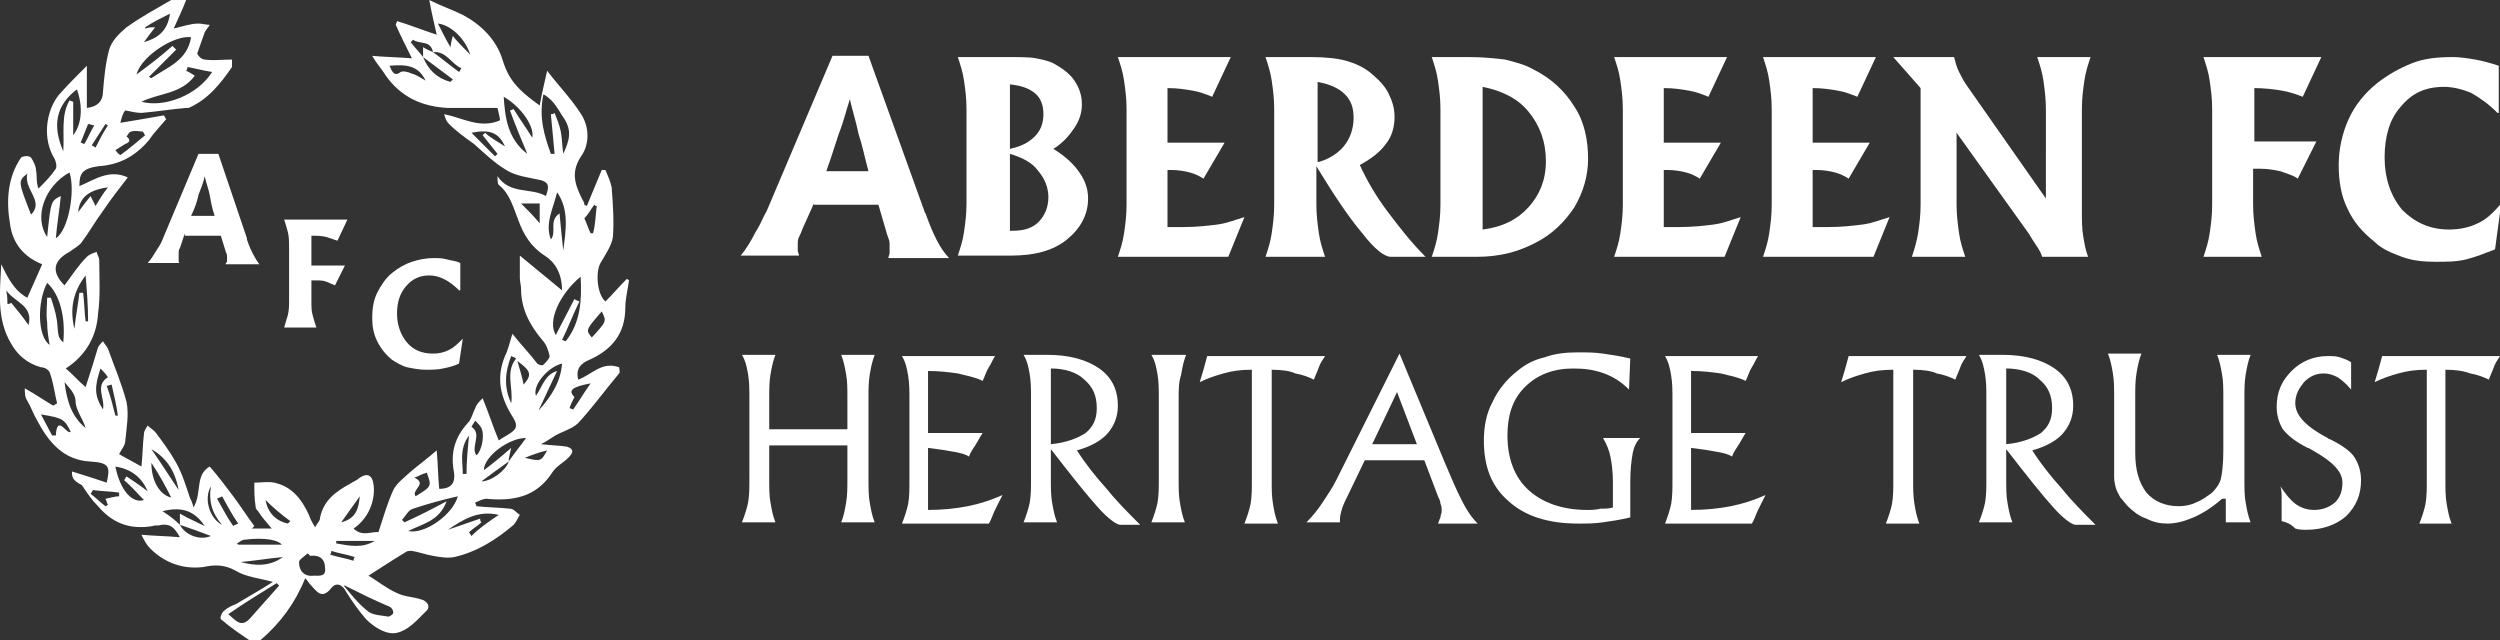 <?xml version="1.0" encoding="utf-8"?>
<!-- Generator: Adobe Illustrator 26.2.1, SVG Export Plug-In . SVG Version: 6.00 Build 0)  -->
<svg version="1.1" id="Layer_1" xmlns="http://www.w3.org/2000/svg" xmlns:xlink="http://www.w3.org/1999/xlink" x="0px" y="0px"
	 viewBox="0 0 201.5 51.6" style="enable-background:new 0 0 201.5 51.6;" xml:space="preserve">
<rect x="0" y="0" width="201.5" height="51.6" fill="#333333" stroke="none"/>
<style type="text/css">
	.st0{clip-path:url(#SVGID_00000107587752039674974210000001510278198779875476_);fill:#FFFFFF;}
</style>
<g>
	<defs>
		<rect id="SVGID_1_" width="201.5" height="51.6"/>
	</defs>
	<clipPath id="SVGID_00000119077845561995561130000010771694951724801195_">
		<use xlink:href="#SVGID_1_"  style="overflow:visible;"/>
	</clipPath>
	<path style="clip-path:url(#SVGID_00000119077845561995561130000010771694951724801195_);fill:#FFFFFF;" d="M66.6,13.8h3.4
		c-0.3-1.1-0.5-2.1-0.8-3c-0.2-1-0.5-1.9-0.7-2.8c-0.3,0.9-0.5,1.8-0.9,2.8C67.3,11.7,67,12.7,66.6,13.8 M65.6,16.4l-0.9,2
		c-0.1,0.3-0.2,0.5-0.3,0.7c-0.1,0.2-0.1,0.4-0.1,0.6c0,0.2,0,0.3,0,0.5c0,0.1,0.1,0.3,0.1,0.4h-4.7c0.5-0.6,0.9-1.3,1.2-1.9
		c0.4-0.6,0.6-1.2,0.9-1.7l5.3-12.5h2.9L74.5,17c0,0,0,0.1,0.1,0.2c0.6,1.7,1.2,2.9,1.9,3.6h-4.9c0-0.1,0.1-0.3,0.1-0.4
		c0-0.1,0-0.3,0-0.4c0-0.1,0-0.3,0-0.4c0-0.2-0.1-0.4-0.2-0.7l-0.7-2.4H65.6z"/>
	<path style="clip-path:url(#SVGID_00000119077845561995561130000010771694951724801195_);fill:#FFFFFF;" d="M81.4,12.4v6.2h0.2
		c0.9,0,1.6-0.2,2.1-0.7c0.5-0.5,0.8-1.2,0.8-2c0-0.8-0.3-1.5-0.8-2.1C83.2,13.1,82.4,12.7,81.4,12.4 M81.4,12c0.9-0.2,1.5-0.5,2-1
		s0.7-1.1,0.7-1.8c0-0.7-0.2-1.3-0.7-1.7c-0.5-0.4-1.1-0.6-2-0.7V12z M80.1,4.6h1c1.1,0,1.9,0,2.4,0.1c0.5,0.1,1,0.2,1.4,0.4
		c0.7,0.4,1.3,0.8,1.7,1.4c0.4,0.6,0.6,1.2,0.6,1.9c0,0.7-0.2,1.3-0.6,1.9c-0.4,0.6-0.9,1.2-1.7,1.7c1,0.6,1.7,1.3,2.1,1.9
		c0.5,0.7,0.7,1.4,0.7,2.1c0,1.3-0.6,2.4-1.7,3.3c-1.1,0.9-2.6,1.3-4.5,1.3h-4.3c0.2-0.6,0.4-1.2,0.5-1.9s0.2-1.4,0.2-2.3V8.8
		c0-0.9-0.1-1.6-0.2-2.3c-0.1-0.7-0.3-1.3-0.5-1.9H80.1z"/>
	<path style="clip-path:url(#SVGID_00000119077845561995561130000010771694951724801195_);fill:#FFFFFF;" d="M90.1,20.7
		c0.2-0.6,0.4-1.2,0.5-1.9s0.2-1.4,0.2-2.3V8.8c0-0.9-0.1-1.6-0.2-2.3c-0.1-0.7-0.3-1.3-0.5-1.9h9.1l-1.5,3.2
		c-0.5-0.2-1-0.4-1.6-0.5c-0.6-0.1-1.2-0.2-2-0.2v4.4h4.6L97,14.4c-0.3-0.2-0.7-0.4-1.1-0.5c-0.4-0.1-0.9-0.2-1.5-0.2h-0.3v4.6
		c0.4,0,0.6,0,0.8,0c0.2,0,0.3,0,0.5,0c1,0,1.9-0.1,2.7-0.2c0.8-0.1,1.5-0.4,2.2-0.6L99,20.7H90.1z"/>
	<path style="clip-path:url(#SVGID_00000119077845561995561130000010771694951724801195_);fill:#FFFFFF;" d="M106.1,13.1
		c0.9-0.2,1.7-0.7,2.2-1.3c0.5-0.6,0.8-1.4,0.8-2.3c0-0.8-0.2-1.4-0.7-1.9c-0.5-0.5-1.2-0.8-2.2-1V13.1z M106.1,13.4v3.1
		c0,0.8,0.1,1.6,0.2,2.3s0.3,1.3,0.5,1.9H102c0.2-0.6,0.4-1.2,0.5-1.9c0.1-0.7,0.2-1.4,0.2-2.3V8.8c0-0.9-0.1-1.6-0.2-2.3
		c-0.1-0.7-0.3-1.3-0.5-1.9h3.6c1.2,0,2.2,0.1,2.9,0.3c0.7,0.2,1.4,0.5,2,1c0.6,0.5,1.1,1,1.4,1.6c0.3,0.6,0.5,1.2,0.5,1.9
		c0,0.8-0.2,1.6-0.7,2.2c-0.5,0.7-1.2,1.2-2.1,1.7c0.6,1.3,1.3,2.5,2.2,3.7c0.9,1.2,1.9,2.5,3.1,3.7h-2.8c-0.5,0-1.3-0.6-2.3-1.9
		C108.7,17.5,107.5,15.7,106.1,13.4"/>
	<path style="clip-path:url(#SVGID_00000119077845561995561130000010771694951724801195_);fill:#FFFFFF;" d="M119.5,18.5
		c1.6-0.2,2.8-0.8,3.7-1.8s1.4-2.2,1.4-3.7c0-1.6-0.5-2.9-1.4-4c-0.9-1.1-2.2-1.7-3.7-2V18.5z M115.4,20.7c0.2-0.6,0.4-1.2,0.5-1.9
		s0.2-1.4,0.2-2.3V8.8c0-0.9-0.1-1.6-0.2-2.3c-0.1-0.7-0.3-1.3-0.5-1.9h3c1.1,0,2.1,0.1,2.9,0.2c0.8,0.2,1.6,0.4,2.3,0.8
		c1.4,0.7,2.5,1.7,3.3,3c0.8,1.2,1.1,2.7,1.1,4.2c0,1.4-0.4,2.7-1.1,3.9c-0.8,1.2-1.8,2.2-3.2,2.9c-0.6,0.3-1.3,0.6-2.1,0.8
		c-0.8,0.2-1.7,0.3-2.6,0.3H115.4z"/>
	<path style="clip-path:url(#SVGID_00000119077845561995561130000010771694951724801195_);fill:#FFFFFF;" d="M130.1,20.7
		c0.2-0.6,0.4-1.2,0.5-1.9c0.1-0.7,0.2-1.4,0.2-2.3V8.8c0-0.9-0.1-1.6-0.2-2.3c-0.1-0.7-0.3-1.3-0.5-1.9h9.1l-1.5,3.2
		c-0.5-0.2-1-0.4-1.6-0.5c-0.6-0.1-1.2-0.2-2-0.2v4.4h4.6l-1.7,2.9c-0.3-0.2-0.7-0.4-1.1-0.5c-0.4-0.1-0.9-0.2-1.5-0.2h-0.3v4.6
		c0.4,0,0.6,0,0.8,0c0.2,0,0.3,0,0.5,0c1,0,1.9-0.1,2.7-0.2c0.8-0.1,1.5-0.4,2.2-0.6l-1.3,3.2H130.1z"/>
	<path style="clip-path:url(#SVGID_00000119077845561995561130000010771694951724801195_);fill:#FFFFFF;" d="M142.1,20.7
		c0.2-0.6,0.4-1.2,0.5-1.9c0.1-0.7,0.2-1.4,0.2-2.3V8.8c0-0.9-0.1-1.6-0.2-2.3c-0.1-0.7-0.3-1.3-0.5-1.9h9.1l-1.5,3.2
		c-0.5-0.2-1-0.4-1.6-0.5c-0.6-0.1-1.2-0.2-2-0.2v4.4h4.6l-1.7,2.9c-0.3-0.2-0.7-0.4-1.1-0.5c-0.4-0.1-0.9-0.2-1.5-0.2h-0.3v4.6
		c0.4,0,0.6,0,0.8,0c0.2,0,0.3,0,0.5,0c1,0,1.9-0.1,2.7-0.2c0.8-0.1,1.5-0.4,2.2-0.6l-1.3,3.2H142.1z"/>
	<path style="clip-path:url(#SVGID_00000119077845561995561130000010771694951724801195_);fill:#FFFFFF;" d="M157.7,10.7v5.8
		c0,0.8,0.1,1.6,0.2,2.3c0.1,0.7,0.3,1.3,0.5,1.9h-4.3c0.2-0.6,0.4-1.3,0.5-1.9c0.1-0.7,0.2-1.4,0.2-2.3V7.1l-2.2-2.5h4.9
		c0.1,0.4,0.2,0.8,0.4,1.2c0.2,0.4,0.4,0.8,0.7,1.2l6.3,9V8.8c0-0.8-0.1-1.6-0.2-2.3c-0.1-0.7-0.3-1.3-0.5-1.9h4.3
		c-0.2,0.6-0.4,1.2-0.5,1.9c-0.1,0.7-0.2,1.4-0.2,2.3v8.3c0,0.6,0,1.3,0.1,1.9c0.1,0.6,0.2,1.2,0.4,1.7h-3.7
		c-0.1-0.3-0.2-0.5-0.4-0.8c-0.2-0.3-0.4-0.6-0.7-1.1L157.7,10.7z"/>
	<path style="clip-path:url(#SVGID_00000119077845561995561130000010771694951724801195_);fill:#FFFFFF;" d="M187.1,4.6l-1.5,3.2
		c-0.5-0.2-1.1-0.4-1.7-0.5c-0.6-0.1-1.4-0.2-2.2-0.2v4.3h5l-1.5,3c-0.4-0.3-0.9-0.4-1.4-0.6c-0.5-0.1-1-0.2-1.6-0.2
		c-0.2,0-0.3,0-0.4,0c-0.1,0-0.2,0-0.2,0v2.9c0,0.8,0.1,1.6,0.2,2.3c0.1,0.7,0.3,1.3,0.5,1.9h-4.7c0.2-0.6,0.4-1.2,0.5-1.9
		c0.1-0.7,0.2-1.4,0.2-2.3V8.8c0-0.9-0.1-1.6-0.2-2.3c-0.1-0.7-0.3-1.3-0.5-1.9H187.1z"/>
	<path style="clip-path:url(#SVGID_00000119077845561995561130000010771694951724801195_);fill:#FFFFFF;" d="M201.3,9.1
		c-0.7-0.7-1.4-1.2-2.1-1.6c-0.7-0.3-1.5-0.5-2.2-0.5c-1.5,0-2.6,0.5-3.5,1.6c-0.9,1-1.3,2.4-1.3,4.1c0,1.7,0.5,3.1,1.4,4.2
		c1,1,2.2,1.6,3.8,1.6c0.9,0,1.7-0.2,2.3-0.5c0.7-0.3,1.3-0.9,1.9-1.6l-0.5,3.7c-0.8,0.3-1.5,0.6-2.3,0.8c-0.8,0.2-1.6,0.2-2.5,0.2
		c-1,0-1.9-0.1-2.7-0.4c-0.8-0.3-1.6-0.6-2.2-1.2c-1-0.8-1.7-1.6-2.2-2.7c-0.5-1-0.7-2.2-0.7-3.5c0-1.3,0.3-2.6,0.8-3.7
		c0.5-1.1,1.3-2.1,2.3-2.9c0.9-0.7,1.8-1.2,2.8-1.6c1-0.4,2.1-0.5,3.3-0.5c0.6,0,1.2,0.1,1.8,0.2c0.6,0.1,1.3,0.3,1.9,0.5V9.1z"/>
	<path style="clip-path:url(#SVGID_00000119077845561995561130000010771694951724801195_);fill:#FFFFFF;" d="M68.3,35.9H62v2.7
		c0,0.7,0,1.4,0.1,1.9c0.1,0.6,0.2,1.1,0.4,1.6h-2.7c0.2-0.5,0.4-1.1,0.5-1.6c0.1-0.6,0.1-1.2,0.1-1.9v-6.5c0-0.7,0-1.3-0.1-1.9
		c-0.1-0.6-0.2-1.1-0.5-1.6h2.7c-0.2,0.5-0.3,1-0.4,1.6c-0.1,0.6-0.1,1.2-0.1,1.9v2.5h6.3v-2.5c0-0.7,0-1.4-0.1-1.9
		c-0.1-0.6-0.2-1.1-0.4-1.6h2.7c-0.2,0.5-0.3,1-0.4,1.6c-0.1,0.6-0.1,1.2-0.1,1.9v6.5c0,0.7,0,1.4,0.1,1.9c0.1,0.6,0.2,1.1,0.4,1.6
		h-2.7c0.2-0.5,0.3-1,0.4-1.6c0.1-0.6,0.1-1.2,0.1-1.9V35.9z"/>
	<path style="clip-path:url(#SVGID_00000119077845561995561130000010771694951724801195_);fill:#FFFFFF;" d="M72.7,42.2
		c0.2-0.5,0.4-1.1,0.5-1.6s0.1-1.2,0.1-1.9v-6.5c0-0.7,0-1.3-0.1-1.9c-0.1-0.6-0.2-1.1-0.5-1.6h7.5c-0.2,0.3-0.3,0.6-0.5,0.9
		c-0.2,0.3-0.3,0.7-0.5,1.1c-0.6-0.3-1.2-0.4-2-0.6c-0.7-0.1-1.5-0.2-2.4-0.2v5h4.4c-0.2,0.3-0.4,0.7-0.6,1
		c-0.2,0.3-0.4,0.6-0.5,0.9c-0.3-0.2-0.7-0.3-1.3-0.4c-0.5-0.1-1.2-0.2-2-0.3v5c1.1,0,2.2-0.1,3.2-0.3c1-0.2,1.9-0.5,2.8-0.9
		c-0.2,0.4-0.4,0.8-0.6,1.2s-0.3,0.8-0.5,1.1H72.7z"/>
	<path style="clip-path:url(#SVGID_00000119077845561995561130000010771694951724801195_);fill:#FFFFFF;" d="M84.7,35.8
		c1.2-0.1,2.2-0.5,2.8-0.9c0.6-0.5,0.9-1.1,0.9-2c0-1-0.3-1.7-1-2.3c-0.6-0.6-1.6-0.9-2.7-0.9V35.8z M84.7,38.6c0,0.7,0,1.4,0.1,1.9
		c0.1,0.6,0.2,1.1,0.4,1.6h-2.7c0.2-0.5,0.4-1.1,0.5-1.6c0.1-0.6,0.1-1.2,0.1-1.9v-6.5c0-0.7,0-1.3-0.1-1.9
		c-0.1-0.6-0.2-1.1-0.5-1.6h1.9c1.8,0,3.2,0.4,4.2,1.1c1,0.7,1.5,1.7,1.5,3c0,0.9-0.3,1.6-0.8,2.2s-1.4,1.1-2.5,1.4
		c0.7,1.1,1.5,2.1,2.4,3.1c0.8,1,1.7,1.9,2.7,2.9h-1.6c-0.3,0-1-0.5-1.8-1.4c-0.9-1-2.1-2.5-3.8-4.7V38.6z"/>
	<path style="clip-path:url(#SVGID_00000119077845561995561130000010771694951724801195_);fill:#FFFFFF;" d="M95.6,28.6
		c-0.2,0.5-0.3,1-0.4,1.6C95,30.8,95,31.4,95,32.1v6.5c0,0.7,0,1.4,0.1,1.9c0.1,0.6,0.2,1.1,0.4,1.6h-2.7c0.2-0.5,0.4-1.1,0.5-1.6
		c0.1-0.6,0.1-1.2,0.1-1.9v-6.5c0-0.7,0-1.3-0.1-1.9c-0.1-0.6-0.2-1.1-0.5-1.6H95.6z"/>
	<path style="clip-path:url(#SVGID_00000119077845561995561130000010771694951724801195_);fill:#FFFFFF;" d="M102.5,29.8v8.9
		c0,0.7,0,1.3,0.1,1.9c0.1,0.6,0.2,1.1,0.4,1.6h-2.7c0.2-0.5,0.4-1.1,0.5-1.6c0.1-0.6,0.1-1.2,0.1-1.9v-8.9c-0.9,0-1.6,0.1-2.3,0.3
		c-0.7,0.2-1.3,0.4-1.9,0.7c0.1-0.3,0.2-0.7,0.3-1c0.1-0.4,0.2-0.7,0.3-1.1h9.5c-0.2,0.3-0.4,0.6-0.5,0.9c-0.1,0.3-0.3,0.7-0.4,1
		c-0.4-0.2-0.9-0.4-1.5-0.5C104,29.9,103.3,29.8,102.5,29.8"/>
	<path style="clip-path:url(#SVGID_00000119077845561995561130000010771694951724801195_);fill:#FFFFFF;" d="M110.6,35.8h3.6
		l-1.6-4.2L110.6,35.8z M115.9,42.2c0.1-0.2,0.1-0.3,0.2-0.5c0-0.2,0.1-0.3,0.1-0.5c0-0.2,0-0.4-0.1-0.6c0-0.2-0.1-0.4-0.2-0.6
		l-1.1-2.9H110l-1.3,2.7c-0.2,0.4-0.4,0.8-0.5,1.1c-0.1,0.3-0.2,0.7-0.2,0.9c0,0.1,0,0.1,0,0.2c0,0,0,0.1,0,0.1h-2.7
		c0.5-0.5,0.9-1,1.3-1.6c0.4-0.6,0.8-1.2,1.1-1.8l5.1-10.2l3.7,8.9c0.5,1.2,0.9,2.1,1.3,2.9c0.4,0.8,0.8,1.4,1.3,1.9H115.9z"/>
	<path style="clip-path:url(#SVGID_00000119077845561995561130000010771694951724801195_);fill:#FFFFFF;" d="M130,40.9v-2.1
		c0-0.8-0.1-1.5-0.2-2c-0.1-0.5-0.3-1-0.6-1.5h3c-0.3,0.3-0.5,0.7-0.6,1.2c-0.1,0.6-0.2,1.3-0.2,2.3v2.9c-0.8,0.2-1.5,0.3-2.2,0.4
		c-0.7,0.1-1.3,0.1-2,0.1c-2.4,0-4.3-0.6-5.6-1.8c-1.4-1.2-2-2.8-2-4.9c0-1.1,0.2-2.2,0.7-3.1c0.4-0.9,1.1-1.8,2-2.5
		c0.6-0.5,1.3-0.9,2.2-1.1c0.8-0.3,1.7-0.4,2.7-0.4c0.7,0,1.3,0,2,0.1c0.7,0.1,1.4,0.2,2.2,0.4l-0.1,2.5c-0.6-0.6-1.2-1-2-1.3
		c-0.8-0.3-1.6-0.4-2.5-0.4c-1.6,0-2.9,0.5-3.9,1.5c-1,1-1.4,2.3-1.4,3.9c0,1.9,0.6,3.4,1.7,4.4c1.1,1,2.7,1.6,4.7,1.6
		c0.4,0,0.7,0,1.1-0.1C129.3,41,129.7,41,130,40.9"/>
	<path style="clip-path:url(#SVGID_00000119077845561995561130000010771694951724801195_);fill:#FFFFFF;" d="M134.2,42.2
		c0.2-0.5,0.4-1.1,0.5-1.6c0.1-0.6,0.1-1.2,0.1-1.9v-6.5c0-0.7,0-1.3-0.1-1.9c-0.1-0.6-0.2-1.1-0.5-1.6h7.5
		c-0.2,0.3-0.3,0.6-0.5,0.9c-0.2,0.3-0.3,0.7-0.5,1.1c-0.6-0.3-1.2-0.4-2-0.6c-0.7-0.1-1.5-0.2-2.4-0.2v5h4.4
		c-0.2,0.3-0.4,0.7-0.6,1c-0.2,0.3-0.4,0.6-0.5,0.9c-0.3-0.2-0.7-0.3-1.3-0.4c-0.5-0.1-1.2-0.2-2-0.3v5c1.1,0,2.2-0.1,3.2-0.3
		c1-0.2,1.9-0.5,2.8-0.9c-0.2,0.4-0.4,0.8-0.6,1.2s-0.3,0.8-0.5,1.1H134.2z"/>
	<path style="clip-path:url(#SVGID_00000119077845561995561130000010771694951724801195_);fill:#FFFFFF;" d="M154.2,29.8v8.9
		c0,0.7,0,1.3,0.1,1.9c0.1,0.6,0.2,1.1,0.4,1.6h-2.7c0.2-0.5,0.4-1.1,0.5-1.6c0.1-0.6,0.1-1.2,0.1-1.9v-8.9c-0.9,0-1.6,0.1-2.3,0.3
		c-0.7,0.2-1.3,0.4-1.9,0.7c0.1-0.3,0.2-0.7,0.3-1c0.1-0.4,0.2-0.7,0.3-1.1h9.5c-0.2,0.3-0.4,0.6-0.5,0.9c-0.1,0.3-0.3,0.7-0.4,1
		c-0.4-0.2-0.9-0.4-1.5-0.5C155.7,29.9,155,29.8,154.2,29.8"/>
	<path style="clip-path:url(#SVGID_00000119077845561995561130000010771694951724801195_);fill:#FFFFFF;" d="M161.7,35.8
		c1.2-0.1,2.2-0.5,2.8-0.9c0.6-0.5,0.9-1.1,0.9-2c0-1-0.3-1.7-1-2.3c-0.6-0.6-1.6-0.9-2.7-0.9V35.8z M161.7,38.6
		c0,0.7,0,1.4,0.1,1.9c0.1,0.6,0.2,1.1,0.4,1.6h-2.7c0.2-0.5,0.4-1.1,0.5-1.6c0.1-0.6,0.1-1.2,0.1-1.9v-6.5c0-0.7,0-1.3-0.1-1.9
		c-0.1-0.6-0.2-1.1-0.5-1.6h1.9c1.8,0,3.2,0.4,4.2,1.1c1,0.7,1.5,1.7,1.5,3c0,0.9-0.3,1.6-0.8,2.2c-0.5,0.6-1.4,1.1-2.5,1.4
		c0.7,1.1,1.5,2.1,2.4,3.1c0.8,1,1.7,1.9,2.7,2.9h-1.6c-0.3,0-1-0.5-1.8-1.4c-0.9-1-2.1-2.5-3.8-4.7V38.6z"/>
	<path style="clip-path:url(#SVGID_00000119077845561995561130000010771694951724801195_);fill:#FFFFFF;" d="M179.1,40.2
		c-0.8,0.7-1.6,1.2-2.3,1.5c-0.7,0.3-1.4,0.5-2.1,0.5c-0.6,0-1.1-0.1-1.7-0.4c-0.6-0.2-1.1-0.6-1.5-1c-0.2-0.2-0.4-0.5-0.6-0.7
		c-0.1-0.2-0.3-0.5-0.4-0.9c0-0.1-0.1-0.4-0.1-0.7c0-0.3,0-0.8,0-1.4v-5.1c0-0.7,0-1.3-0.1-1.9c-0.1-0.6-0.2-1.1-0.4-1.6h2.7
		c-0.2,0.5-0.3,1-0.4,1.6c-0.1,0.6-0.1,1.2-0.1,1.9v4.5c0,1.4,0.3,2.4,0.9,3.2c0.6,0.7,1.5,1.1,2.6,1.1c0.5,0,1-0.1,1.4-0.3
		c0.5-0.2,0.9-0.5,1.3-0.8c0.3-0.3,0.6-0.7,0.7-1.1c0.1-0.4,0.2-1.2,0.2-2.3v-4.2c0-0.7,0-1.4-0.1-1.9c-0.1-0.6-0.2-1.1-0.4-1.6h2.7
		c-0.2,0.5-0.3,1-0.4,1.6c-0.1,0.6-0.1,1.2-0.1,1.9v6.5c0,0.7,0,1.4,0.1,1.9c0.1,0.6,0.2,1.1,0.4,1.6h-2V40.2z"/>
	<path style="clip-path:url(#SVGID_00000119077845561995561130000010771694951724801195_);fill:#FFFFFF;" d="M183.9,42
		c0-0.3,0-0.5,0-0.6c0-0.1,0-0.3,0-0.4c0-0.3,0-0.6,0-0.9c0-0.3,0-0.6-0.1-0.9c0.4,0.6,0.8,1.1,1.2,1.4c0.4,0.3,0.9,0.5,1.5,0.5
		c0.7,0,1.2-0.2,1.7-0.6c0.4-0.4,0.6-0.9,0.6-1.6c0-0.9-0.8-1.7-2.4-2.6c-0.2-0.1-0.3-0.2-0.4-0.2c-1-0.5-1.6-1-2-1.5
		c-0.3-0.5-0.5-1.1-0.5-1.8c0-1.2,0.4-2.1,1.2-2.9c0.8-0.8,1.8-1.2,2.9-1.2c0.4,0,0.7,0,1,0.1c0.3,0.1,0.6,0.2,0.9,0.4
		c0,0.3,0,0.5,0,0.8c0,0.3,0,0.8,0,1.4c-0.4-0.5-0.8-0.8-1.1-1c-0.4-0.2-0.7-0.3-1.1-0.3c-0.6,0-1.1,0.2-1.6,0.7
		c-0.4,0.5-0.7,1-0.7,1.7c0,1,0.9,1.9,2.6,2.8c0.1,0.1,0.2,0.1,0.2,0.1c1,0.5,1.7,1,2,1.5c0.3,0.5,0.5,1.1,0.5,1.8
		c0,1.2-0.4,2.1-1.2,2.9c-0.8,0.7-1.9,1.1-3.2,1.1c-0.3,0-0.6,0-0.9-0.1C184.6,42.2,184.3,42.1,183.9,42"/>
	<path style="clip-path:url(#SVGID_00000119077845561995561130000010771694951724801195_);fill:#FFFFFF;" d="M197.1,29.8v8.9
		c0,0.7,0,1.3,0.1,1.9c0.1,0.6,0.2,1.1,0.4,1.6H195c0.2-0.5,0.4-1.1,0.5-1.6c0.1-0.6,0.1-1.2,0.1-1.9v-8.9c-0.9,0-1.6,0.1-2.3,0.3
		c-0.7,0.2-1.3,0.4-1.9,0.7c0.1-0.3,0.2-0.7,0.3-1c0.1-0.4,0.2-0.7,0.3-1.1h9.5c-0.2,0.3-0.4,0.6-0.5,0.9c-0.1,0.3-0.3,0.7-0.4,1
		c-0.4-0.2-0.9-0.4-1.5-0.5C198.6,29.9,197.9,29.8,197.1,29.8"/>
	<path style="clip-path:url(#SVGID_00000119077845561995561130000010771694951724801195_);fill:#FFFFFF;" d="M7.4,11.7
		c0.1,0.1,0.2,0.1,0.3,0.2c0.3-0.6,0.6-1.2,1-1.8c-0.1,0-0.1-0.1-0.2-0.1C8.1,10.6,7.8,11.1,7.4,11.7 M7.6,10.1
		C7.4,10.1,7.3,10,7.1,10c-0.2,0.5-0.4,1-0.6,1.5c0.1,0,0.2,0.1,0.3,0.1C7.1,11.1,7.3,10.6,7.6,10.1 M28.5,45.2c0-0.1,0-0.2,0.1-0.3
		c-0.6-0.2-1.3-0.3-1.9-0.5c0,0.1,0,0.2-0.1,0.3C27.2,44.9,27.9,45,28.5,45.2 M41.7,29.1c0.2,0.7,0.4,1.3,0.5,1.9
		C42.9,30.2,42.8,29.9,41.7,29.1 M9.3,33.5c0.1,0,0.1,0,0.2,0C9.4,32.7,9.2,31.9,9,31c-0.1,0-0.3,0.1-0.4,0.1
		C8.9,31.9,9.1,32.7,9.3,33.5 M44.1,36.3c-0.8,0.2-1.3,0.4-1.8,0.6C43.6,37.2,43.6,37.2,44.1,36.3 M29,40c-0.5,0.7-1,1.4-1.5,2.1
		C28.7,41.8,28.9,41,29,40 M17.9,42.3c-0.8-0.9-1.1-1.9-0.9-3.1C16.4,40.2,16.9,41.8,17.9,42.3 M43.5,16.4H42c0.6,0.6,1,1,1.5,1.6
		V16.4z M22.8,44.9c-1.1,0.1-2.3,0.3-3.4,0.4C20.5,45.6,21.7,45.7,22.8,44.9 M17.9,40c-0.1,0.1-0.3,0.1-0.4,0.2
		c0.4,0.7,0.8,1.5,1.3,2.2c0.1-0.1,0.2-0.1,0.4-0.2C18.7,41.5,18.3,40.7,17.9,40 M37.8,35.1c-0.8,1.1-0.5,2.1-0.5,3.1
		c0.1,0,0.2,0,0.3,0C37.6,37.2,37.7,36.2,37.8,35.1 M48.1,16.6c-0.1,0-0.1,0-0.2-0.1c-0.3,0.4-0.5,0.8-0.8,1.1
		c0.2,0.4,0.3,0.8,0.5,1.2c0.1,0,0.1,0,0.2,0C48,18.1,48,17.3,48.1,16.6 M27.1,43.6c0,0.1,0,0.1,0,0.2c1.1,0.2,2.1,0.4,3.1-0.2H27.1
		z M21.4,40.3c0.2,1.1,0.9,1.7,1.8,1.9c0.1-0.1,0.1-0.1,0.2-0.2C22.7,41.5,22,40.9,21.4,40.3 M12.2,37.3c0,1.5,0.7,2.6,1.6,2.8
		C13.3,39.1,12.8,38.2,12.2,37.3 M41.2,32.5c0.2-1.2-0.5-2.5,0.4-3.6c-0.1-0.1-0.2-0.1-0.4-0.2C40.7,30,40.6,31.2,41.2,32.5 M8.3,33
		c0.2-0.9-0.7-1.9,0.4-2.6c-0.2-0.3-0.4-0.5-0.6-0.7C7.6,31.2,7.6,31.9,8.3,33 M8.5,40.2C9,40.1,9.3,40,9.6,40c0-0.1,0-0.2,0-0.3
		c-0.7-0.1-1.4-0.1-2.1-0.2c-0.1,0.1-0.1,0.2-0.2,0.3c0.4,0.3,0.8,0.7,1.2,1c0.1,0,0.1-0.1,0.2-0.1C8.6,40.5,8.6,40.4,8.5,40.2
		 M38.4,36.7c0.4-0.3,0.7-1.6,0.4-2.2c-0.1-0.2-0.3-0.4-0.5-0.6c-0.1,0.2-0.2,0.3-0.3,0.5C38.9,35,37.9,36,38.4,36.7 M33.4,38.5
		c1.1,0.5-0.3,1,0.1,1.5c1.3-0.8,1.3-0.8,0.9-1.9C34,38.2,33.7,38.4,33.4,38.5 M45.9,32.9c0.1,0,0.2,0.1,0.3,0.1
		c0.5-0.7,0.9-1.4,1.4-2.1c-1.6,0.3-1.8,0.6-1.3,1.1C46.1,32.4,46,32.6,45.9,32.9 M12.2,36.2c0.7,1,1.4,2.1,2.2,3.3
		C14.1,37.9,13.4,36.9,12.2,36.2 M31.4,5.3c0.2,0.5,0.4,0.9,0.9,0.5c0.2-0.1,0.6,0,0.8,0.1c0.4,0.1,0.7,0.3,1.2,0.6
		C33.7,5.2,32.6,5.2,31.4,5.3 M9.3,12.1c0.1,0.1,0.2,0.3,0.4,0.4c0.7-0.5,1.4-1.1,2-1.6c-0.1-0.1-0.1-0.2-0.2-0.3
		c-0.3,0-0.6-0.1-0.9,0c-0.2,0-0.3,0.3-0.4,0.4c0.4,0.3,0.2,0.5-0.1,0.6C9.8,11.8,9.6,11.9,9.3,12.1 M8.7,15.1
		c-1.5,0.2-2.3,0.8-2.4,2c0.3-0.4,0.6-0.8,1-1.3c0.2,0.4,0.3,0.6,0.4,0.8C8,16.1,8.3,15.6,8.7,15.1 M0.6,24.5c0.1,0,0.2,0,0.3-0.1
		c0.5,0.6,0.9,1.1,1.4,1.8c0.4-1.6-1.1-1.8-1.8-2.8C0.6,23.9,0.6,24.2,0.6,24.5 M47.7,27.2c1.2-1.3,1.2-1.3,0.8-2.1
		C47.2,26.6,47.2,26.6,47.7,27.2 M5.2,30.8c0.2,1.6,0.6,2.8,1.7,3.7c-0.2-0.7-0.7-1.3-0.8-2C6.1,31.8,5.8,31.5,5.2,30.8 M2.2,14
		c-0.8,0.6-0.7,0.7,0.3,3.3C3.6,16.2,1.9,15.3,2.2,14 M40.7,11.8c-0.5-1.1-1.2-1.4-2.7-1.1c0.7,0.7,1.3,1.3,1.9,1.9
		c0.1-0.1,0.1-0.1,0.2-0.2c-0.4-0.5-0.8-1-1.2-1.5c0.1-0.1,0.1-0.1,0.2-0.2C39.5,11.1,40.1,11.4,40.7,11.8 M4.2,35.1
		c0.1,0,0.2,0,0.3,0c0.1-1.8,0.9,0,1.2-0.3c-0.5-1-0.6-1.1-2.4-1.4C3.6,34,3.9,34.5,4.2,35.1 M22.8,44c-0.3-0.5-1.5-0.7-3.1-0.5
		c-0.2,0-0.4,0.2-0.6,0.3c0,0,0.1,0.1,0.1,0.1H22.8z M37.9,4.4c-0.4-1.3-1.6-2.4-2.6-2.5c0.3,0.6,0.6,1.2,1,1.9
		c0.1-0.5,0.1-0.6,0.2-0.9C36.9,3.4,37.3,3.8,37.9,4.4 M12.5,2.2c-0.4,0.5-0.6,0.8-0.9,1.2c1-0.3,1.9-0.8,2.1-2.3
		c-0.8,0.4-1.4,0.7-2,1.1c0,0,0,0.1,0,0.1C12,2.2,12.1,2.2,12.5,2.2 M40.2,41.5c-1.7-0.4-2.9,0.4-4.1,1.2c0.9-0.3,1.7-0.6,2.6-0.9
		c0,0.1,0,0.2,0.1,0.3c-0.3,0.3-0.7,0.5-1,0.8c0.1,0.1,0.1,0.2,0.2,0.3C38.6,42.6,39.3,42.1,40.2,41.5 M6.9,22.2
		c-1,1.3-1.3,2.7-0.9,4.3c0.1-1,0.3-2,0.4-2.9c0.1,0,0.2,0,0.3,0c0.1,0.8,0.1,1.5,0.2,2.3c0.1,0,0.1,0,0.2,0
		C7.1,24.6,7,23.4,6.9,22.2 M45.3,29.3c-1.2,0.3-2.4,1.8-2.1,2.6c0.5-0.7,0.7-1.7,1.7-2c-0.5,1.1-1,2.1-1.5,3.2
		C44.5,31.9,45.2,30.7,45.3,29.3 M11.9,39.6c-0.5-1.2-1.4-1.8-2.6-2c0.4,2,1.4,3,2.3,2.7c-0.5-0.5-1-1.1-1.6-1.6
		c0.1-0.1,0.1-0.2,0.2-0.3C10.8,38.8,11.4,39.2,11.9,39.6 M25,44.8c-0.1-0.1-0.1-0.1-0.2-0.2c-0.2,0.2-0.7,0.5-0.7,0.7
		c0,0.7,0.4,1.2,1.2,1.1c0.4,0,1,0.1,0.9-0.6C26.2,45.1,25.8,44.7,25,44.8 M44.9,15.5c-0.3,1.3-1,2.5-0.5,3.8
		c0.5-0.6-0.2-1.5,0.7-2.1c0.1,1.1,0.2,2.1,0.3,3C45.6,18.6,45.9,16.9,44.9,15.5 M27.8,47.2c0,0-0.1,0-0.1,0c0.6,0.7,1.2,1.5,2,2.1
		c0.4,0.3,1.1,0.3,1.6,0.4c0.1,0,0.4-0.2,0.4-0.3c0-0.2-0.1-0.4-0.3-0.5C30.2,48.4,29,47.8,27.8,47.2 M5.6,8.1
		c0.1,0,0.2,0.1,0.3,0.1v2.7C6.6,10,6.7,8.6,6.2,7.2c-1.7,1.3-2,2.9-1.1,5C5.2,10.7,4.9,9.3,5.6,8.1 M42.5,12.4
		c-0.5-1.2-1-2.4-1.4-3.5c0.1,0,0.2-0.1,0.3-0.1c0.5,0.8,1,1.5,1.5,2.3c0.2-0.9-0.9-2.5-2.3-3.3C40.7,9.4,40.9,11.2,42.5,12.4
		 M18.4,49.5c0.6,0.5,1,1.1,1.7,0.4c0.8-0.9,1.6-1.8,2.4-2.7c-0.1-0.1-0.1-0.1-0.2-0.2C21,47.8,19.7,48.6,18.4,49.5 M32.9,42.8
		c1.3,0.3,3.6-1.3,4-2.8c-1.3,0.3-2.4,0.6-3.6,1c-0.4,0.1-0.6,0.6-0.9,0.9c0.1,0.1,0.1,0.1,0.2,0.2c1.1-0.5,2.1-1,3.4-1.7
		C35.4,42,34.1,42.2,32.9,42.8 M3.8,24c0.1,0,0.2,0,0.3,0c0.2,0.6,0.4,1.2,0.5,1.9c0.1,1.3,0.1,1.3,0.5,1.7c0.2-2.1-0.3-3.9-1.3-4.8
		c-0.8,1.5-0.8,4.3,0.2,5c-0.1-0.6-0.2-1.2-0.2-1.8C3.7,25.2,3.8,24.6,3.8,24 M17.1,5.8c-0.7-0.1-1.4-0.3-2-0.4c0,0.1,0,0.2-0.1,0.3
		c0.2,0.1,0.4,0.2,0.7,0.4c-1.1,1.5-2.9,1.4-4.3,2.1C13.2,8.7,15.9,7.7,17.1,5.8 M44.4,12.4c0.1,0,0.2,0,0.3,0
		c-0.1-1.1-0.2-2.1-0.3-3.2c0.1,0,0.2,0,0.3-0.1c0.2,0.5,0.4,1,0.5,1.5c0.1,0.5,0.1,1.1,0.2,1.8c0.5-1.1,0.7-1.8,0.1-2.8
		c-0.5-0.7-0.8-1.5-1.7-2C43.4,9.5,43.9,11,44.4,12.4 M13.9,3.7C14,3.8,14.1,3.9,14.2,4c-0.7,0.7-1.5,1.5-2.2,2.2
		c0.1,0,0.1,0.1,0.2,0.1c1.3-0.9,2.9-1.4,3.2-3.3c-1.3-0.2-4,1.5-4.4,3C12.1,5.2,13,4.5,13.9,3.7 M46.8,22.3c-1.7,1.4-2.7,3.6-2,4.7
		c0.5-1,1-1.9,1.5-2.9c0.1,0.1,0.2,0.1,0.4,0.2c-0.5,1-0.9,2.1-1.4,3.1c0.1,0,0.2,0.1,0.3,0.1C46.8,26,46.9,24.2,46.8,22.3
		 M4.5,19.2c1-0.6,1.6-3.8,1.1-5.3c-2,1.1-2.9,3.6-1.8,5.2c0.3-2.9,0.3-2.9,1.1-3.3C4.8,16.9,4.6,18,4.5,19.2 M41,37.2
		c0.4-0.6,0.9-1.2,1.4-1.9c-1.4,0-3.4,1.5-3.4,2.6c0.8-0.6,1.4-1.1,2.2-1.8C41.1,36.6,41,36.9,41,37.2c-0.7,0.5-1.4,1-2.2,1.6
		C39.6,38.8,40.8,37.9,41,37.2 M14.5,42.3c0.4,0.8,1.6,1.3,2.5,0.9C16.2,42.9,15.4,42.6,14.5,42.3l0-0.9c0.7,0.4,1.4,0.7,2,1
		c-0.8-1.2-1.8-1.6-3.4-1.2C13.7,41.6,14.1,41.9,14.5,42.3 M34.9,4.2c0.7,0.5,1.4,1.1,2.1,1.6c0.1-0.1,0.1-0.2,0.2-0.3
		C36.4,5.2,36,4.1,34.9,4.2c-0.2-1-1.1-0.6-1.6-1c-0.1,0.1-0.2,0.2-0.2,0.2c0.3,0.4,0.7,0.8,1,1.2c0.4,1,1.1,1.7,2.2,2
		c0.1-0.1,0.1-0.1,0.2-0.2c-0.8-0.6-1.6-1.2-2.4-1.8V3.8C34.4,4,34.7,4.1,34.9,4.2 M5.8,38c1,0.3,1.9,0.6,2.8,0.9
		c0.3-1.3,0.2-1.6-1.3-1.7c-2.2-0.1-3.4-1.6-4.3-3.3c-0.3-0.5-0.5-1.1-0.8-1.6C2,32,2,31.7,2,31.3c0.9,0.5,1.6,1,2.3,1.4
		c0.1-0.1,0.2-0.1,0.3-0.2c-0.2-0.8-0.3-1.7-0.6-2.5c-0.1-0.2-0.4-0.4-0.7-0.4c-1.1-0.3-1.9-1-2.4-1.9c-1.2-2-0.9-4.2-0.8-6.4
		c0.5,1,1,2.1,2.1,2.7c0.4-0.9,0.8-1.8,1.2-2.7C1.9,20.7,1,19.6,0.8,18c-0.3-1.8-0.2-3.7,0.9-5.3c0.1-0.1,0.6-0.2,0.8,0
		c0.2,0.3,0.4,0.7,0.4,1c0.1,0.5,0,1,0.2,1.5c0.5-0.5,1-1,1.4-1.6c0.1-0.2,0-0.6-0.1-0.8C3.4,11.2,3.7,9,4.7,7.7
		C5.4,6.9,6.2,6.1,7,5.3v3.4c0.9-0.1,1.3-0.6,1.3-1.3C8.4,6.2,8.5,5.1,8.8,4C9,3.3,9.6,2.7,10.2,2.2c1.1-0.8,2.4-1.5,3.6-2.2
		C14.1-0.1,14.4,0,15,0c-0.3,0.8-0.6,1.4-1,2.3c0.8-0.2,1.4-0.4,2-0.4c0.3,0,0.6,0.1,0.9,0.1c-0.1,0.2-0.3,0.4-0.4,0.6
		c-0.2,0.6-0.4,1.1-0.6,1.7c0,0.1,0.3,0.5,0.6,0.5c0.7,0.1,1.4,0,2.2,0c0,0.3,0,0.5,0,0.6c-0.9,1.3-1.9,2.6-3.5,3.3
		c-0.1,0-0.1,0-0.2,0c-1.2,0.1-2.4,0.3-3.6,0.4c-0.4,0-0.8-0.1-1.3-0.2C9.9,9.1,9.8,9.5,9.7,9.9c1.2-0.2,2.4-0.4,3.5-0.6
		c0.1,0.1,0.1,0.2,0.2,0.3c-0.5,0.6-1,1.1-1.4,1.7c-1.1,1.3-2.4,2-4.1,2.1C6.6,13.6,6.4,14,6.4,15c1.2-0.5,2.4-1.4,3.9-0.7
		c-0.7,0.9-1.4,1.8-2,2.7c-0.6,0.8-1.1,1.7-1.7,2.5C6.4,19.8,6,20,5.6,20.3C4.3,21,4.1,21.9,5.2,23c0.6-0.8,1.1-1.6,1.8-2.3
		c0.2-0.2,0.5-0.3,0.8-0.4C7.8,20.5,8,20.7,8,21c0,1.4,0.1,2.9-0.1,4.3C7.8,27,7,28.6,5.3,29.7c0.5,0.4,0.9,0.9,1.6,1.5
		c0.4-1.2,0.7-2.2,1-3.2c0.1-0.2,0.3-0.4,0.4-0.5c0.1,0.2,0.3,0.4,0.4,0.6c0.5,1.4,1.1,2.8,1.5,4.3c0.2,1,0,2.1-0.1,3.1
		c0,0.4-0.3,0.7-0.5,1.1c0.5,0.3,1.1,0.6,1.8,1c0.1-0.9,0.1-1.8,0.2-2.6c0-0.3,0.2-0.5,0.3-0.7c0.2,0.2,0.4,0.3,0.6,0.5
		c0.6,0.8,1.2,1.6,1.7,2.5c0.5,0.9,0.8,1.9,1.1,2.8c0.1,0.2,0.2,0.4,0.3,0.8c0.7-1.2,0.1-2.6,1.3-3.3c0.7,0.8,1.3,1.6,1.9,2.4
		c0.6,0.8,1.1,1.6,1.7,2.4c-0.1,0.1-0.1,0.1-0.2,0.2h1.6c-0.4-0.5-0.8-0.9-1.1-1.4c-0.1-0.1-0.2-0.2-0.2-0.4
		c-0.1-0.6-0.1-1.2-0.1-1.9c0.6,0,1.1-0.1,1.6,0c1.4,0.3,2.2,1.3,2.8,2.6c0.1,0.3,0.2,0.5,0.5,1c0.2-0.4,0.4-0.5,0.4-0.8
		c0.3-1.4,1.3-2.1,2.4-2.7c0.3-0.2,0.6-0.3,0.8-0.5c0.6-0.4,1-0.2,1.1,0.5c0.2,1.3-0.4,2.8-1.6,3.6c0.7,0.7,1.5,0.2,2,0.3
		c0.4-1.2,0.7-2.3,1.2-3.4c0.3-0.6,0.9-1,1.3-1.4c0.7-0.6,1.4-1.1,2.2-1.8c0.1,1.1,0.1,2.1,0.2,3.1c1,0,1.3-0.5,1.2-1.3
		c-0.3-1.5,0-2.8,1.1-4c0.3-0.3,0.4-0.8,0.6-1.2c0.1-0.3,0.3-0.5,0.6-0.8c0.5,1.2,0.8,2.2,1.3,3.4c0.4-0.3,0.9-0.5,1.2-0.8
		c0.4-0.4,0.1-0.8-0.2-1.3c-0.9-1.5-1.2-3-0.5-4.7c0.3-0.6,0.4-1.2,0.6-1.8c0.7,0.9,1.4,1.6,2,2.4c0.1,0.1,0.4,0.2,0.5,0.1
		c0.2-0.2,0.5-0.5,0.5-0.7c-0.1-0.5-0.3-1-0.6-1.3c-1-1.2-1.7-2.5-1.7-4.1c0-0.3-0.1-0.6-0.1-0.9c0-0.6,0-1.2,0-1.8
		c1.2,1,2.2,1.8,3.4,2.8c0-1.4-0.6-2.3-1.4-2.8c-1.1-0.7-1.7-1.7-2.1-2.8c-0.4-1-0.7-2.2-1.6-2.9c-0.1-0.1-0.1-0.4-0.1-0.7
		c1,1.5,2.7,0.9,3.9,1.6c0.2-0.6,0.4-1.1-0.5-1.3c-0.9-0.2-1.9-0.3-2.7-0.8c-1-0.6-1.8-1.4-2.6-2.1c-0.7-0.5-1.4-1-2-1.6
		c-0.2-0.2-0.3-0.4-0.4-0.8c1.5,0.3,2.9,1.2,4.5,0.5c0-0.2-0.1-0.5-0.2-1c-1.3,0-2.6,0-4,0c-2.1-0.1-3.8-0.9-5-2.6
		c-0.3-0.5-0.7-0.9-1.1-1.6c1,0.1,2,0.1,3.2,0.2c-0.5-1-0.9-1.8-1.3-2.7c0-0.1,0.1-0.2,0.1-0.3c1,0.3,2,0.7,3.2,1.1
		c-0.2-0.9-0.4-1.7-0.6-2.8c1,0.5,1.9,0.8,2.7,1.2c1.5,0.8,2.7,2,3.2,3.6c0.3,1,0.7,1.7,1.4,2.4c0.4,0.4,0.9,0.8,1.6,1.3
		c0.2-1.1,0.4-1.9,0.6-2.8c0.9,1.2,2,2.3,2.8,3.6c0.6,1,0.6,2.3,0,3.2c-0.9,1.3-0.6,2.3,0,3.5c0.1,0.2,0.2,0.3,0.2,0.5
		c0,0,0,0,0.2,0.1c0.4-1,0.8-1.9,1.2-2.9c0.1,0,0.2,0,0.3,0c0.2,0.5,0.4,0.9,0.5,1.4c0.1,1.3,0.2,2.7,0.1,4c-0.1,0.7-0.6,1.4-1,2.1
		c-0.4,0.7-0.3,2.5,0.4,3.1c0.6-0.6,1.1-1.2,1.7-1.8c0.1,0,0.1,0,0.2,0.1c-0.1,0.7-0.3,1.5-0.3,2.2c0,2.1-1.1,3.4-2.9,4.2
		c-0.7,0.3-1.1,0.7-0.9,1.6c1.1-0.4,1.9-1.5,3.3-1c0,0.1,0.1,0.4,0,0.5c-1.1,1.3-2.1,2.7-3.3,4c-0.5,0.5-1.4,0.7-2,1.1
		c-0.3,0.2-0.6,0.4-1,0.6c0.8,0.1,1.5,0.1,2.1,0.2c0.6,0.2,0.5,0.5,0.1,0.9c-0.4,0.4-1,0.7-1.3,1.2c-1.3,2-3.2,2.3-5.3,2.1
		c-0.3,0-0.6,0.2-0.9,0.3c0,0.1,0.1,0.2,0.1,0.3c0.9,0.1,1.8,0.1,2.7,0.2c0.3,0,0.5,0.3,0.8,0.5c-0.2,0.3-0.3,0.6-0.5,0.8
		c-1.4,1.2-3,2.2-4.8,2.6c-0.5,0.1-1.2,0-1.7-0.1c-0.6-0.1-1.1-0.3-1.7-0.4c-0.2,0-0.4,0-0.5,0.1c-1,0.6-1.9,1.2-3,1.9
		c0.7,0.4,1.4,1,2.3,1.4c0.6,0.3,1.3,0.3,1.9,0.5c0.5,0.1,0.9,0.6,0.4,1c-0.7,0.7-1.4,1.5-2.3,1.7c-0.8,0.2-1.8-0.4-2.5-1.1
		c-0.6-0.7-1.1-1.4-1.6-2.2c-0.3-0.6-0.8-0.8-1.2-0.3c-0.8,1-1.2,0.2-1.7-0.3c-0.1-0.1-0.2-0.3-0.4-0.5c-0.8,2-2,3.6-3.5,4.9
		c-0.2,0.2-0.6,0.4-0.7,0.3c-0.9-0.6-1.8-1.2-2.6-1.9c-0.1-0.1,0.1-0.6,0.3-0.7c0.2-0.2,0.6-0.4,0.9-0.5c1-0.6,1.9-1.1,3-1.8
		c-1.1-0.3-2.2-0.4-3-0.9c-0.9-0.5-1.7-0.5-2.6-0.3c-1.6,0.2-3.1-0.3-4.3-1.5c-0.3-0.3-0.5-0.7-0.7-1.1c1.1,0.1,2,0.1,3.1,0.2
		c-0.4-0.7-0.7-1.1-1.5-1c-0.2,0.1-0.5,0-0.7,0.1c-1.8,0.3-3.2-0.2-4.4-1.6c-0.5-0.5-0.9-1.1-1.3-1.7C5.8,38.7,5.8,38.4,5.8,38"/>
	<path style="clip-path:url(#SVGID_00000119077845561995561130000010771694951724801195_);fill:#FFFFFF;" d="M15.4,17.4h1.9
		c-0.2-0.6-0.3-1.1-0.4-1.7c-0.1-0.5-0.3-1-0.4-1.5c-0.1,0.5-0.3,1-0.5,1.5C15.9,16.2,15.7,16.8,15.4,17.4 M14.9,18.8L14.5,20
		c-0.1,0.1-0.1,0.3-0.1,0.4c0,0.1,0,0.2,0,0.3c0,0.1,0,0.2,0,0.3c0,0.1,0,0.2,0.1,0.2h-2.6c0.3-0.3,0.5-0.7,0.7-1
		c0.2-0.3,0.4-0.6,0.5-0.9l2.9-6.9h1.6l2.3,6.8c0,0,0,0,0,0.1c0.3,0.9,0.7,1.6,1,2h-2.7c0-0.1,0-0.1,0.1-0.2c0-0.1,0-0.1,0-0.2
		c0-0.1,0-0.1,0-0.2c0-0.1,0-0.2-0.1-0.4l-0.4-1.3H14.9z"/>
	<path style="clip-path:url(#SVGID_00000119077845561995561130000010771694951724801195_);fill:#FFFFFF;" d="M28,17.7l-0.8,1.7
		c-0.3-0.1-0.6-0.2-0.9-0.3c-0.4-0.1-0.8-0.1-1.2-0.1v2.4h2.7l-0.8,1.6c-0.2-0.1-0.5-0.2-0.7-0.3c-0.3-0.1-0.5-0.1-0.9-0.1
		c-0.1,0-0.2,0-0.2,0c0,0-0.1,0-0.1,0v1.6c0,0.5,0,0.9,0.1,1.2c0.1,0.4,0.2,0.7,0.3,1h-2.6c0.1-0.3,0.2-0.7,0.3-1
		c0.1-0.4,0.1-0.8,0.1-1.2V20c0-0.5,0-0.9-0.1-1.3c-0.1-0.4-0.2-0.7-0.3-1H28z"/>
	<path style="clip-path:url(#SVGID_00000119077845561995561130000010771694951724801195_);fill:#FFFFFF;" d="M37,23.4
		c-0.4-0.4-0.8-0.7-1.2-0.9c-0.4-0.2-0.8-0.3-1.2-0.3c-0.8,0-1.4,0.3-1.9,0.9c-0.5,0.6-0.7,1.3-0.7,2.2c0,0.9,0.3,1.7,0.8,2.3
		c0.5,0.6,1.2,0.9,2.1,0.9c0.5,0,0.9-0.1,1.3-0.3c0.4-0.2,0.7-0.5,1.1-0.9l-0.3,2c-0.4,0.2-0.8,0.3-1.3,0.4
		c-0.4,0.1-0.9,0.1-1.4,0.1c-0.5,0-1-0.1-1.5-0.2c-0.4-0.1-0.9-0.4-1.2-0.6c-0.5-0.4-0.9-0.9-1.2-1.5c-0.3-0.6-0.4-1.2-0.4-1.9
		c0-0.7,0.1-1.4,0.4-2c0.3-0.6,0.7-1.2,1.2-1.6c0.5-0.4,1-0.7,1.6-0.9c0.6-0.2,1.2-0.3,1.8-0.3c0.3,0,0.6,0,1,0.1
		c0.3,0.1,0.7,0.1,1.1,0.3V23.4z"/>
</g>
</svg>

